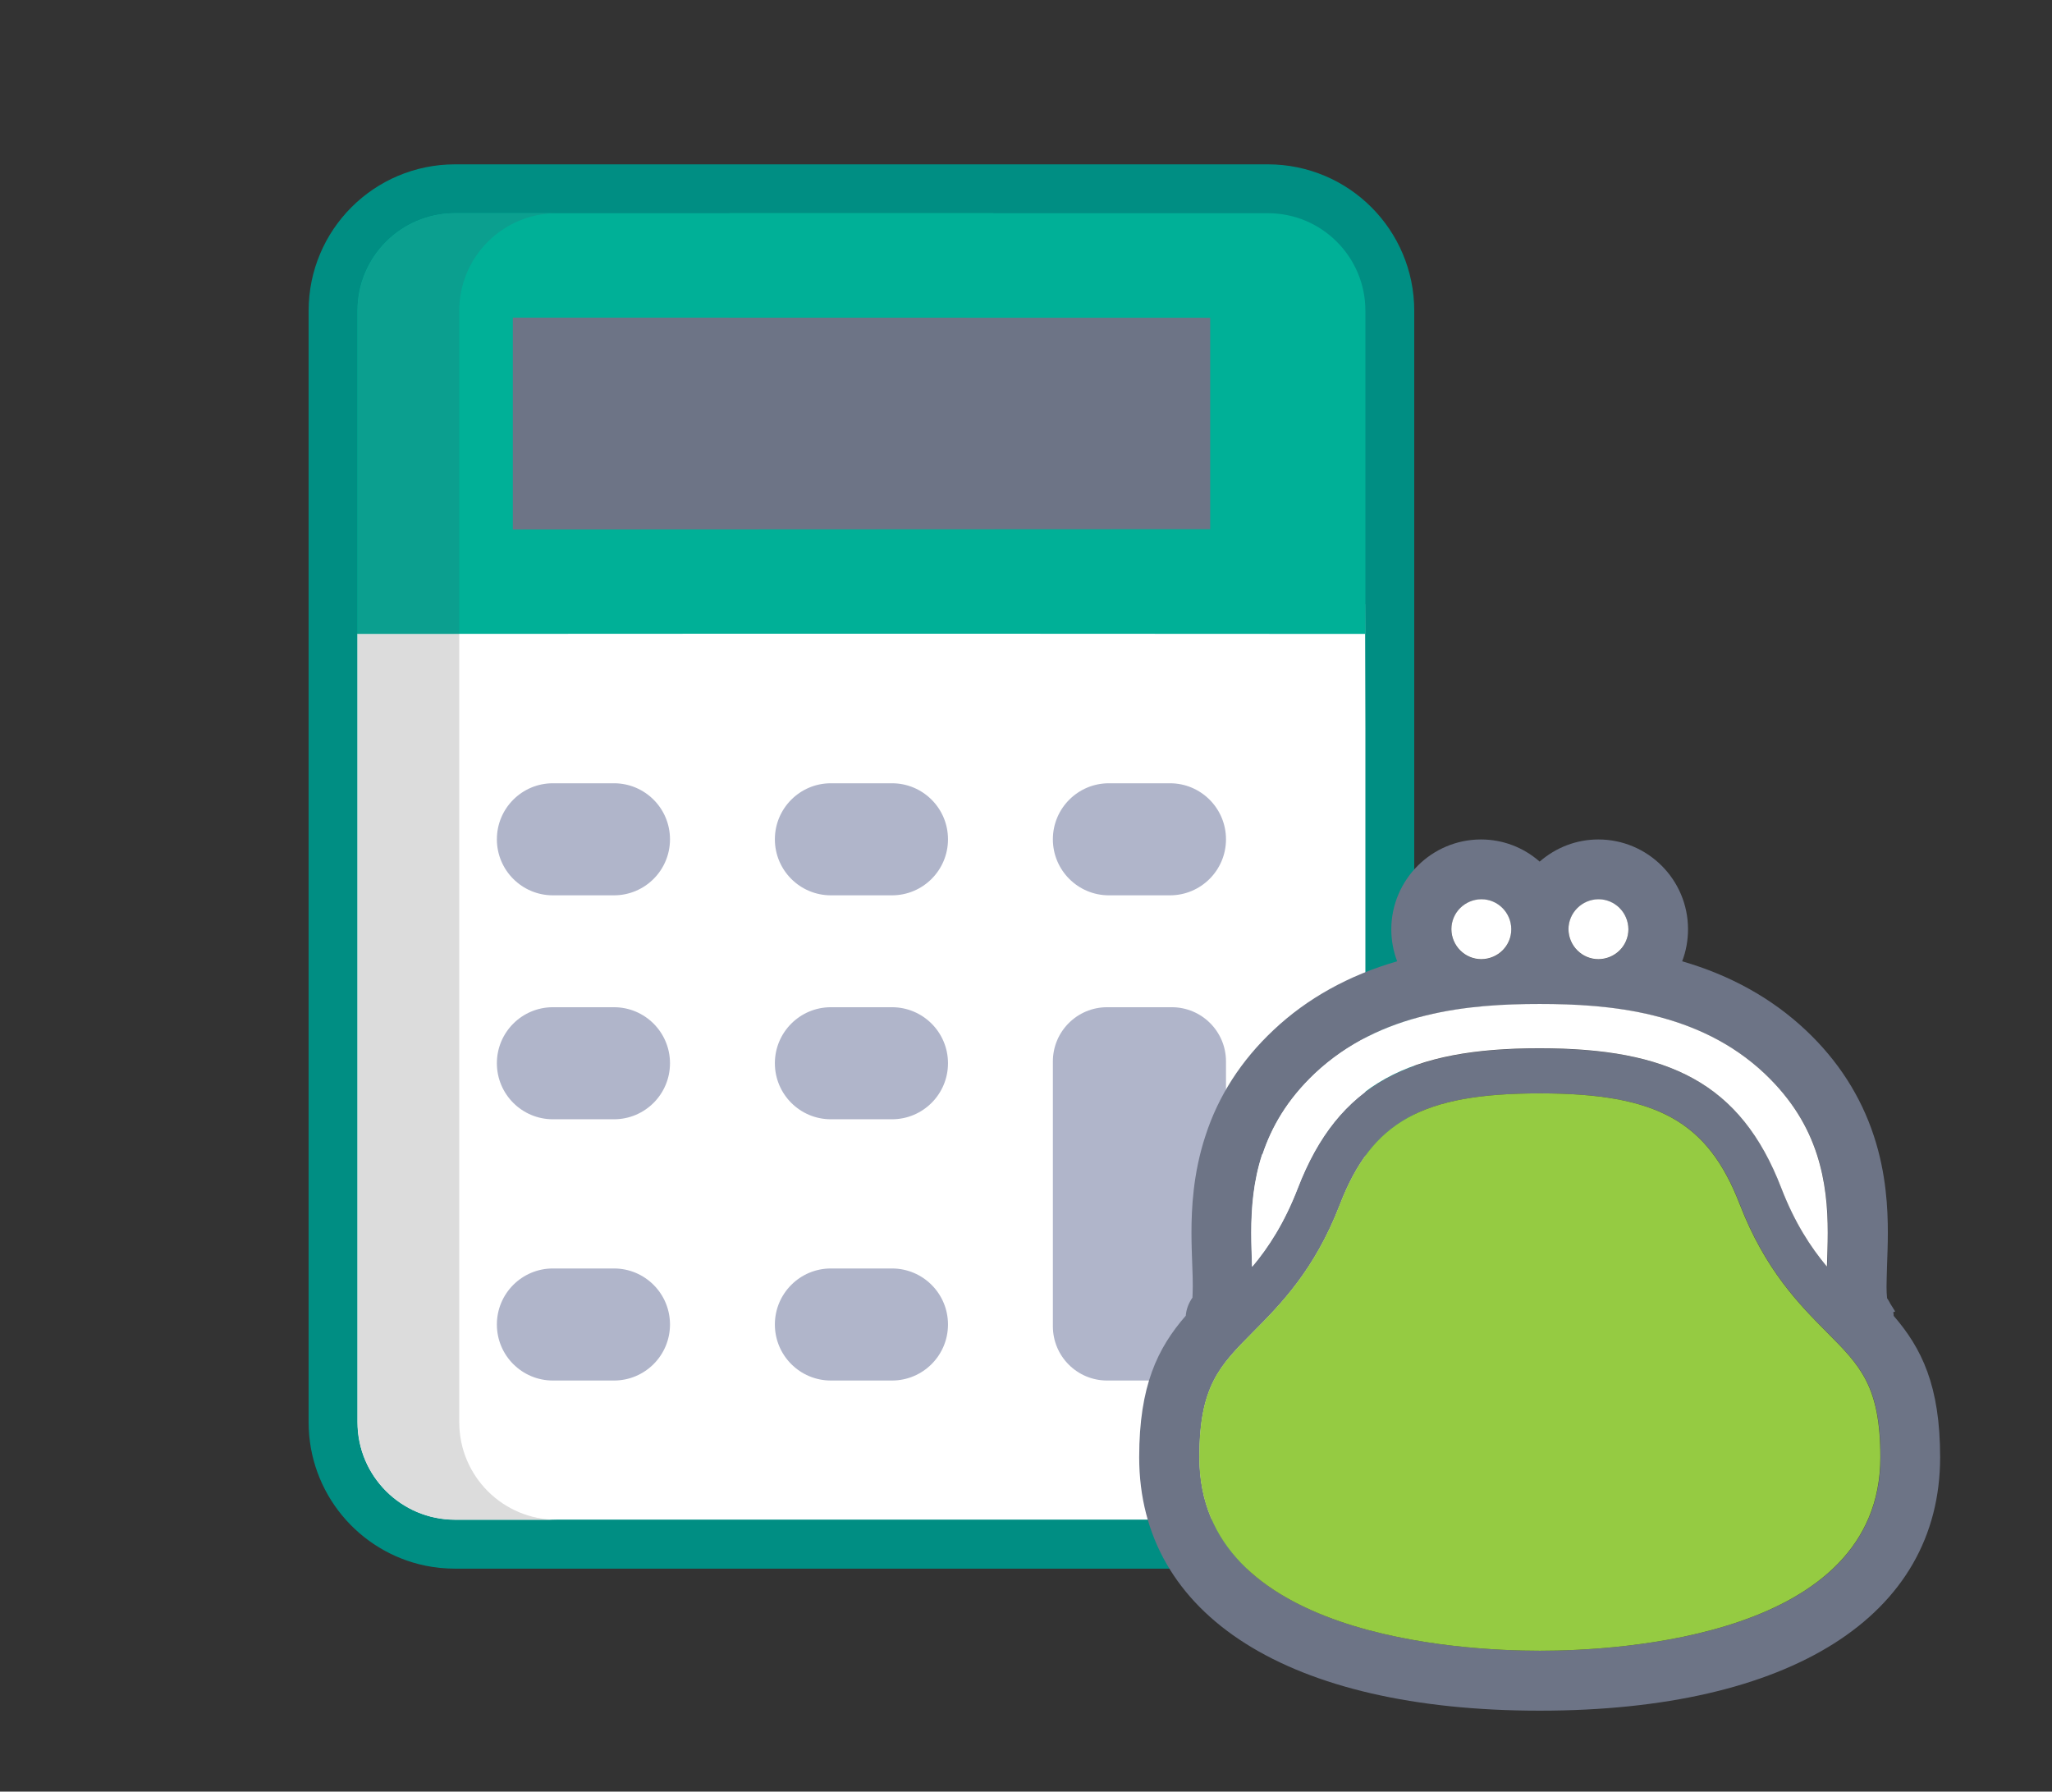 <?xml version="1.0" encoding="UTF-8"?>
<svg id="_レイヤー_2" data-name="レイヤー 2" xmlns="http://www.w3.org/2000/svg" viewBox="0 0 126 110">
  <rect x="0" y="0" width="126" height="110" fill="#333333" stroke="none"/>
  <defs>
    <style>
      .cls-1 {
        fill: #fff;
      }

      .cls-2 {
        fill: #0b9f8f;
      }

      .cls-3 {
        stroke: #008e83;
        stroke-miterlimit: 10;
        stroke-width: 6px;
      }

      .cls-3, .cls-4 {
        fill: none;
      }

      .cls-5 {
        fill: #00b097;
      }

      .cls-6 {
        fill: #95cb42;
      }

      .cls-7 {
        fill: #b0b5ca;
      }

      .cls-8 {
        fill: #dcdcdc;
      }

      .cls-9 {
        fill: #6d7486;
      }
    </style>
  </defs>
  <g id="_レイヤー_2-2" data-name="レイヤー 2">
    <g>
      <rect class="cls-4" width="126" height="110"/>
      <g>
        <g>
          <path class="cls-3" d="M77.85,13.09H27.94c-3.31,0-5.99,2.68-5.99,5.99h0V87.32c0,2.89,2.05,5.31,4.78,5.87,.39,.08,.79,.12,1.21,.12h49.91c3.31,0,5.99-2.68,5.99-5.99V38.92s0,0,0,0V19.08h0c0-3.31-2.68-5.99-5.99-5.99Z"/>
          <g>
            <path class="cls-1" d="M83.82,37.1l-19.64,1.79-42.23,.02v48.4c0,3.31,2.68,5.99,5.99,5.99h49.91c3.31,0,5.99-2.68,5.99-5.99V44.73l-.02-7.63Z"/>
            <path class="cls-5" d="M61,13.09H27.94c-3.31,0-5.99,2.68-5.99,5.99h0v19.84l42.02-.02-2.97-25.81Z"/>
            <path class="cls-5" d="M41.82,38.9l42.02,.02V19.08h0c0-3.31-2.68-5.99-5.99-5.99H44.79s-2.97,25.81-2.97,25.81Z"/>
            <polygon class="cls-9" points="74.31 19.51 31.49 19.5 31.49 32.51 74.31 32.49 74.31 19.51"/>
            <path class="cls-7" d="M75.28,65.17v16.26c0,1.84-1.49,3.33-3.33,3.33h-3.97c-1.84,0-3.33-1.49-3.33-3.33v-16.26c0-1.84,1.49-3.33,3.33-3.33h3.97c1.84,0,3.33,1.49,3.33,3.33h0Z"/>
            <path class="cls-7" d="M71.84,48.09c1.9,0,3.44,1.54,3.44,3.44s-1.54,3.44-3.44,3.44h-3.75c-1.9,0-3.44-1.54-3.44-3.44s1.54-3.44,3.44-3.44h3.75Z"/>
            <path class="cls-7" d="M54.77,48.09c1.9,0,3.44,1.54,3.44,3.44s-1.54,3.44-3.44,3.44h-3.75c-1.9,0-3.44-1.54-3.44-3.44s1.54-3.44,3.44-3.44h3.75Z"/>
            <path class="cls-7" d="M54.77,61.84c1.9,0,3.44,1.54,3.44,3.44,0,1.9-1.54,3.44-3.44,3.44h-3.75c-1.9,0-3.44-1.54-3.44-3.44,0-1.9,1.54-3.44,3.44-3.44h3.75Z"/>
            <path class="cls-7" d="M54.77,77.88c1.9,0,3.44,1.54,3.44,3.44s-1.54,3.44-3.44,3.44h-3.75c-1.9,0-3.44-1.54-3.44-3.44s1.54-3.44,3.44-3.44h3.75Z"/>
            <path class="cls-7" d="M37.7,48.09c1.9,0,3.44,1.54,3.44,3.44s-1.54,3.44-3.44,3.44h-3.75c-1.9,0-3.44-1.54-3.44-3.44s1.54-3.44,3.44-3.44h3.75Z"/>
            <path class="cls-7" d="M37.7,61.84c1.9,0,3.44,1.54,3.44,3.44,0,1.9-1.54,3.44-3.44,3.44h-3.75c-1.9,0-3.44-1.54-3.44-3.44,0-1.9,1.54-3.44,3.44-3.44h3.75Z"/>
            <path class="cls-7" d="M37.7,77.88c1.9,0,3.44,1.54,3.44,3.44s-1.54,3.44-3.44,3.44h-3.75c-1.9,0-3.44-1.54-3.44-3.44s1.54-3.44,3.44-3.44h3.75Z"/>
            <path class="cls-8" d="M28.2,87.32V38.92h-6.24v48.4c0,3.31,2.68,5.99,5.99,5.99h6.24c-3.31,0-5.99-2.68-5.99-5.99h0Z"/>
            <path class="cls-2" d="M28.2,19.08c0-3.31,2.68-5.99,5.99-5.99h-6.24c-3.31,0-5.99,2.68-5.99,5.99h0v19.84h6.24V19.08Z"/>
          </g>
        </g>
        <g>
          <path class="cls-9" d="M116.28,80.78c0-.07-.01-.14-.03-.21l.12-.05-.3-.48c-.06-.12-.12-.23-.2-.34,0-.01,0-.02,0-.04-.02-.17-.03-.4-.03-.68,0-.36,.02-.78,.03-1.26,.02-.61,.05-1.29,.05-2.03,0-1.44-.09-3.62-.86-5.95-.8-2.44-2.2-4.63-4.18-6.49-2.07-1.95-4.62-3.37-7.59-4.23,.24-.62,.36-1.29,.36-1.97,0-3.04-2.47-5.51-5.51-5.51-1.34,0-2.6,.49-3.6,1.36-.99-.87-2.26-1.36-3.6-1.36-3.03,0-5.5,2.47-5.51,5.51,0,.68,.12,1.34,.36,1.97-2.97,.86-5.52,2.27-7.59,4.22-1.98,1.86-3.39,4.04-4.18,6.49-.77,2.33-.86,4.52-.86,5.96,0,.74,.03,1.42,.05,2.03,.02,.47,.03,.89,.03,1.25s-.02,.61-.02,.7c-.23,.33-.38,.71-.41,1.11-1.73,1.99-2.86,4.3-2.86,8.69,0,9.74,9.19,15.56,24.59,15.56s24.59-5.81,24.59-15.56c0-4.39-1.13-6.69-2.86-8.69Zm-18.13-25.56c1.01,0,1.83,.82,1.84,1.84,0,1.02-.82,1.83-1.84,1.84-1.01,0-1.83-.82-1.84-1.84,0-1.01,.83-1.83,1.84-1.84Zm-7.19,0c1.01,0,1.83,.82,1.84,1.84,0,1.02-.82,1.83-1.84,1.84-1.01,0-1.83-.82-1.84-1.84,0-1.01,.82-1.83,1.84-1.84Zm-13.43,15.66c.55-1.65,1.49-3.33,3.21-4.96,2.02-1.9,4.39-2.97,6.81-3.56,2.43-.6,4.89-.71,7-.71,2.11,0,4.58,.11,7,.71,2.43,.6,4.79,1.66,6.81,3.56,1.72,1.63,2.67,3.3,3.21,4.96s.67,3.3,.67,4.81c0,.74-.03,1.43-.05,2.09-1.01-1.21-1.98-2.7-2.8-4.82-2.49-6.47-6.93-8.59-14.85-8.59s-12.36,2.12-14.85,8.59c-.82,2.12-1.79,3.62-2.8,4.82-.02-.66-.05-1.35-.05-2.09,0-1.51,.13-3.16,.67-4.81Zm17.03,30.47c-4.91,0-20.91-.86-20.91-11.88,0-4.37,1.24-5.61,3.28-7.67,1.69-1.7,3.8-3.82,5.35-7.85,1.97-5.1,5.07-6.82,12.28-6.82s10.31,1.72,12.28,6.82c1.56,4.03,3.66,6.15,5.35,7.85,2.05,2.06,3.28,3.3,3.28,7.67,0,11.03-16.01,11.88-20.91,11.88Z"/>
          <path class="cls-6" d="M94.55,101.35c-4.91,0-20.91-.86-20.91-11.88,0-4.37,1.24-5.61,3.28-7.67,1.69-1.7,3.8-3.82,5.35-7.85,1.97-5.1,5.07-6.82,12.28-6.82s10.31,1.72,12.28,6.82c1.56,4.03,3.66,6.15,5.35,7.85,2.05,2.06,3.28,3.3,3.28,7.67,0,11.03-16.01,11.88-20.91,11.88Z"/>
          <g>
            <path class="cls-1" d="M77.52,70.87c.55-1.65,1.49-3.33,3.21-4.96,2.02-1.9,4.39-2.97,6.81-3.56,2.43-.6,4.89-.71,7-.71,2.11,0,4.58,.11,7,.71,2.43,.6,4.79,1.66,6.81,3.56,1.72,1.63,2.67,3.3,3.21,4.96s.67,3.3,.67,4.81c0,.74-.03,1.43-.05,2.09-1.01-1.21-1.98-2.7-2.8-4.82-2.49-6.47-6.93-8.59-14.85-8.59s-12.36,2.12-14.85,8.59c-.82,2.12-1.79,3.62-2.8,4.82-.02-.66-.05-1.35-.05-2.09,0-1.51,.13-3.16,.67-4.81Z"/>
            <path class="cls-1" d="M98.15,55.21c1.01,0,1.83,.82,1.84,1.84,0,1.02-.82,1.83-1.84,1.84-1.01,0-1.83-.82-1.84-1.84,0-1.01,.83-1.83,1.84-1.84Z"/>
            <path class="cls-1" d="M90.96,55.21c1.01,0,1.83,.82,1.84,1.84,0,1.02-.82,1.83-1.84,1.84-1.01,0-1.83-.82-1.84-1.84,0-1.01,.82-1.83,1.84-1.84Z"/>
          </g>
        </g>
      </g>
    </g>
  </g>
</svg>
